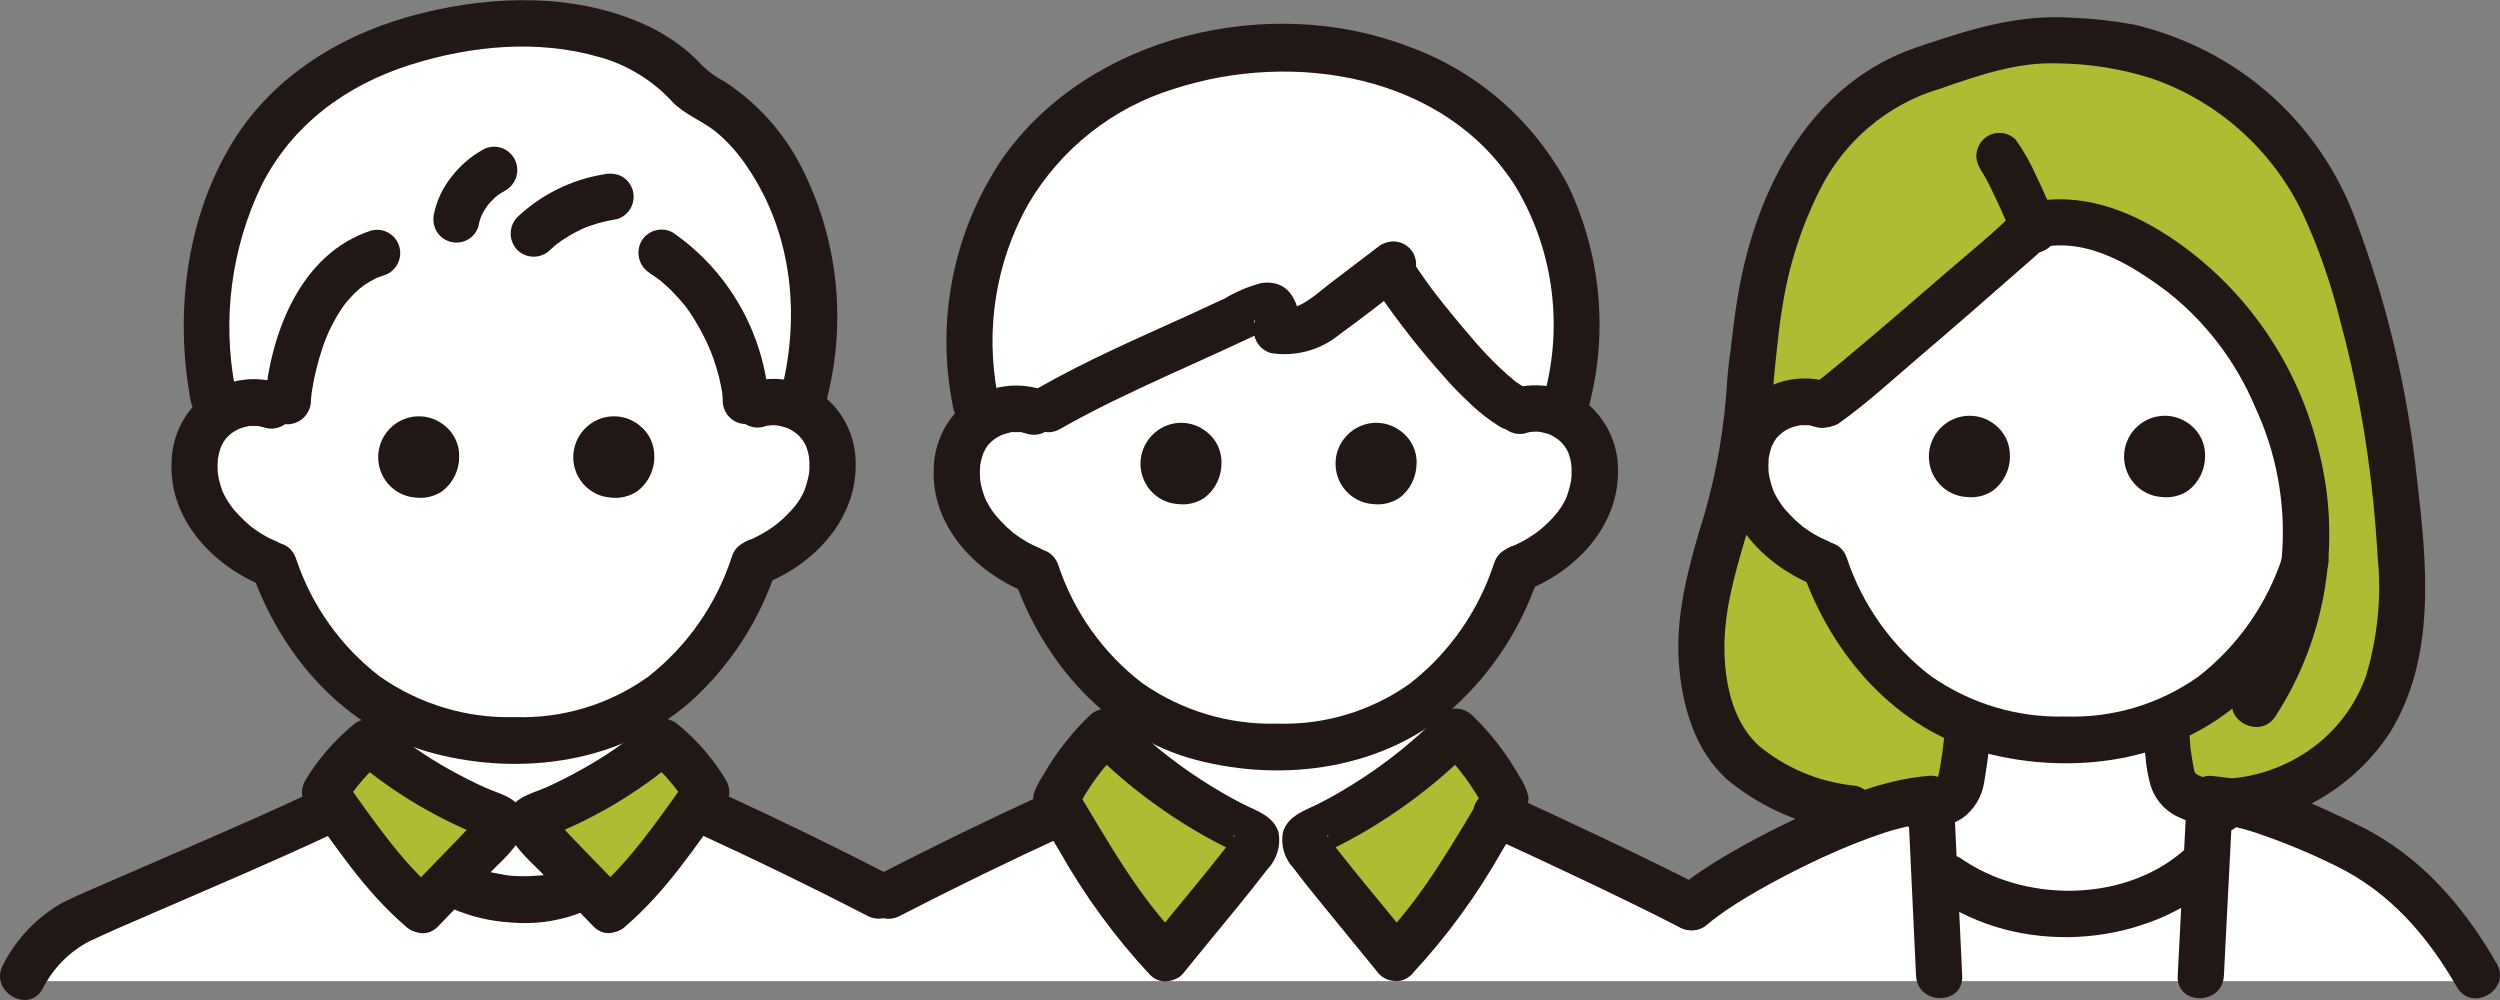 <svg width="125" height="50" viewBox="0 0 125 50" fill="none" xmlns="http://www.w3.org/2000/svg">
<rect x="0" y="0" width="125" height="50" fill="#808080" stroke="none"/>
<g clip-path="url(#clip0_0_440)">
<path d="M1.154 49.056H123.921C123.921 49.056 119.598 40.514 111.039 40.1C102.479 39.687 93.874 39.122 84.49 45.091L74.811 41.032L71.532 35.424H56.174L52.002 40.921L44.054 44.805L35.183 40.252L31.922 35.424H18.913L15.514 40.799L2.782 46.151L1.16 49.051L1.154 49.056Z" fill="white"/>
<path d="M51.65 27.819C53.874 27.819 55.678 25.999 55.678 23.754C55.678 21.509 53.874 19.689 51.65 19.689C49.425 19.689 47.621 21.509 47.621 23.754C47.621 25.999 49.425 27.819 51.65 27.819Z" fill="white"/>
<path d="M76.086 27.819C78.311 27.819 80.115 25.999 80.115 23.754C80.115 21.509 78.311 19.689 76.086 19.689C73.861 19.689 72.058 21.509 72.058 23.754C72.058 25.999 73.861 27.819 76.086 27.819Z" fill="white"/>
<path d="M63.816 36.827C70.593 36.827 76.086 31.284 76.086 24.447C76.086 17.609 70.593 12.066 63.816 12.066C57.039 12.066 51.546 17.609 51.546 24.447C51.546 31.284 57.039 36.827 63.816 36.827Z" fill="white"/>
<path d="M13.644 27.819C15.869 27.819 17.672 25.999 17.672 23.754C17.672 21.509 15.869 19.689 13.644 19.689C11.419 19.689 9.615 21.509 9.615 23.754C9.615 25.999 11.419 27.819 13.644 27.819Z" fill="white"/>
<path d="M38.075 27.819C40.3 27.819 42.103 25.999 42.103 23.754C42.103 21.509 40.3 19.689 38.075 19.689C35.85 19.689 34.046 21.509 34.046 23.754C34.046 25.999 35.85 27.819 38.075 27.819Z" fill="white"/>
<path d="M25.81 37.235C33.036 37.235 38.894 31.079 38.894 23.486C38.894 15.893 33.036 9.737 25.81 9.737C18.584 9.737 12.726 15.893 12.726 23.486C12.726 31.079 18.584 37.235 25.81 37.235Z" fill="white"/>
<path d="M76.502 8.322C76.115 7.757 75.676 7.227 75.197 6.743C71.983 3.482 67.204 2.003 62.667 2.446C58.691 2.83 54.783 4.286 52.105 7.273C48.833 11.041 47.661 16.224 49 21.052C49.86 20.394 51.003 20.26 51.99 20.696C54.945 18.915 59.637 17.01 62.869 15.432C63.037 15.327 63.233 15.281 63.423 15.298C63.897 15.391 63.92 16.055 63.827 16.527C64.849 16.795 65.853 16.119 66.696 15.479L69.478 13.365C70.661 15.205 72.006 16.934 73.489 18.536C74.124 19.217 74.834 19.823 75.607 20.347L75.959 20.539L75.994 20.528C76.71 20.33 77.471 20.405 78.129 20.743C79.509 16.568 78.909 11.99 76.513 8.316L76.502 8.322Z" fill="white"/>
<path d="M69.778 47.886C72.081 45.58 73.587 42.785 75.29 39.989C74.655 38.72 73.812 37.567 72.791 36.583C70.713 38.679 68.289 40.386 65.622 41.626C65.472 41.696 65.311 41.777 65.259 41.934C65.236 42.074 65.265 42.22 65.34 42.342C65.801 43.012 66.298 43.658 66.823 44.276C67.833 45.522 69.097 47.047 69.778 47.892V47.886Z" fill="#AEBC33"/>
<path d="M58.298 47.886C55.995 45.58 54.489 42.785 52.786 39.989C53.421 38.72 54.264 37.567 55.286 36.583C57.363 38.679 59.787 40.386 62.454 41.626C62.604 41.696 62.766 41.777 62.817 41.934C62.84 42.074 62.812 42.22 62.737 42.342C62.275 43.012 61.779 43.658 61.253 44.276C60.243 45.522 58.979 47.047 58.298 47.892V47.886Z" fill="#AEBC33"/>
<path d="M34.958 41.696C37.792 42.995 40.591 44.357 43.362 45.784C43.916 46.093 44.608 45.906 44.943 45.365C45.26 44.806 45.076 44.101 44.527 43.769C41.757 42.342 38.958 40.98 36.124 39.681C35.57 39.378 34.877 39.559 34.543 40.1C34.225 40.654 34.41 41.364 34.958 41.696Z" fill="#211715"/>
<path d="M74.222 41.696C77.056 42.995 81.2 44.928 83.97 46.36C84.524 46.669 85.217 46.483 85.552 45.941C85.869 45.382 85.684 44.678 85.136 44.346C82.366 42.919 78.222 40.98 75.388 39.681C74.834 39.378 74.141 39.559 73.806 40.1C73.489 40.654 73.674 41.364 74.222 41.696Z" fill="#211715"/>
<path d="M53.82 40.106C53.485 39.565 52.792 39.384 52.238 39.687C49.404 40.985 46.605 42.348 43.835 43.775C43.292 44.101 43.108 44.811 43.419 45.37C43.748 45.912 44.447 46.098 45.001 45.79C47.771 44.363 50.57 43 53.404 41.702C53.952 41.376 54.137 40.665 53.82 40.106Z" fill="#211715"/>
<path d="M79.353 20.656C80.432 16.894 80.103 12.858 78.429 9.323C76.715 6.045 73.841 3.541 70.384 2.312C63.504 -0.32 54.518 1.718 50.149 7.885C47.667 11.53 46.767 16.038 47.656 20.37C47.933 21.844 50.16 21.221 49.883 19.753C49.248 16.48 49.791 13.085 51.424 10.185C53.058 7.425 55.649 5.375 58.702 4.443C64.63 2.51 72.248 3.686 75.803 9.364C77.714 12.579 78.193 16.457 77.131 20.044C76.738 21.494 78.96 22.111 79.359 20.661L79.353 20.656Z" fill="#211715"/>
<path d="M76.294 21.652C76.398 21.622 76.496 21.599 76.6 21.582C76.352 21.628 76.675 21.582 76.71 21.582C76.813 21.582 76.917 21.582 77.027 21.593C76.86 21.582 76.987 21.593 77.085 21.611C77.189 21.634 77.292 21.663 77.391 21.692C77.471 21.716 77.61 21.78 77.46 21.71C77.558 21.756 77.65 21.803 77.737 21.861C77.754 21.873 78.025 22.065 77.852 21.925C77.933 21.995 78.014 22.065 78.089 22.141C78.124 22.176 78.308 22.415 78.181 22.234C78.233 22.31 78.279 22.385 78.326 22.461C78.354 22.508 78.383 22.56 78.406 22.613C78.377 22.531 78.377 22.531 78.406 22.613C78.487 22.816 78.539 23.032 78.574 23.247C78.545 23.043 78.579 23.41 78.579 23.416C78.579 23.538 78.579 23.661 78.579 23.783C78.579 23.818 78.539 24.156 78.568 23.963C78.551 24.062 78.528 24.167 78.504 24.266C78.476 24.389 78.441 24.505 78.406 24.622C78.395 24.668 78.314 24.884 78.372 24.75C78.21 25.157 77.974 25.524 77.679 25.845C77.408 26.147 77.108 26.421 76.784 26.66C76.582 26.805 76.369 26.933 76.15 27.056C76.04 27.114 75.93 27.166 75.821 27.219C75.619 27.318 75.873 27.201 75.653 27.289C75.047 27.475 74.695 28.104 74.845 28.721C75.018 29.339 75.653 29.7 76.265 29.537C78.741 28.593 80.928 26.357 80.9 23.538C80.917 22.158 80.276 20.854 79.18 20.033C78.17 19.311 76.888 19.084 75.688 19.41C75.07 19.578 74.713 20.219 74.88 20.842C75.047 21.465 75.682 21.826 76.3 21.657H76.294V21.652Z" fill="#211715"/>
<path d="M51.99 19.45C50.801 19.095 49.514 19.293 48.487 19.992C47.373 20.795 46.703 22.082 46.686 23.457C46.571 26.281 48.729 28.552 51.17 29.571C51.788 29.74 52.417 29.373 52.59 28.756C52.746 28.139 52.388 27.504 51.782 27.323C51.95 27.393 51.615 27.236 51.621 27.242C51.511 27.189 51.401 27.131 51.297 27.067C51.101 26.951 50.911 26.828 50.726 26.689C50.663 26.642 50.657 26.642 50.709 26.677C50.657 26.636 50.611 26.596 50.565 26.555C50.484 26.485 50.409 26.415 50.328 26.345C50.143 26.17 49.976 25.984 49.808 25.798C49.687 25.652 49.578 25.495 49.479 25.332C49.428 25.244 49.376 25.157 49.329 25.064C49.3 25.012 49.272 24.953 49.249 24.901C49.272 24.971 49.277 24.971 49.249 24.901C49.168 24.691 49.104 24.47 49.052 24.249C49.052 24.249 48.995 23.882 49.018 24.068C49.006 23.946 48.995 23.824 48.995 23.701C48.995 23.579 48.995 23.457 49.006 23.334C49.012 23.136 48.995 23.334 49.018 23.224C49.052 23.008 49.116 22.793 49.191 22.589C49.116 22.764 49.26 22.473 49.277 22.438C49.289 22.42 49.479 22.146 49.341 22.321C49.41 22.24 49.479 22.164 49.56 22.088C49.595 22.053 49.831 21.873 49.653 22.001C49.728 21.948 49.797 21.902 49.878 21.855C49.912 21.838 50.178 21.704 50.074 21.75C49.947 21.809 50.207 21.704 50.236 21.698C50.339 21.663 50.438 21.646 50.541 21.616C50.836 21.541 50.351 21.611 50.651 21.605H50.968C51.211 21.605 50.824 21.552 51.078 21.616C51.182 21.64 51.28 21.663 51.384 21.698C52.002 21.867 52.636 21.506 52.804 20.883C52.971 20.26 52.613 19.619 51.996 19.45H51.99Z" fill="#211715"/>
<path d="M74.707 28.151C73.933 30.544 72.462 32.652 70.482 34.189C68.549 35.558 66.223 36.257 63.862 36.181C61.455 36.251 59.083 35.535 57.104 34.149C55.153 32.652 53.693 30.596 52.913 28.25C52.429 26.84 50.195 27.446 50.686 28.867C52.152 33.118 55.401 36.857 59.834 38.004C64.231 39.145 69.195 38.452 72.669 35.383C74.643 33.595 76.115 31.319 76.935 28.774C77.414 27.353 75.18 26.741 74.707 28.156V28.151Z" fill="#211715"/>
<path d="M70.828 23.166C70.828 23.841 70.517 24.476 69.986 24.884C69.593 25.151 69.12 25.262 68.647 25.204C67.538 25.128 66.707 24.161 66.782 23.043C66.817 22.496 67.077 21.989 67.492 21.634C68.243 20.988 69.339 20.976 70.101 21.605C70.574 21.978 70.846 22.554 70.834 23.166H70.828Z" fill="#211715"/>
<path d="M61.074 23.166C61.074 23.841 60.763 24.476 60.232 24.884C59.839 25.151 59.36 25.262 58.893 25.204C57.785 25.128 56.953 24.161 57.029 23.043C57.069 22.496 57.323 21.989 57.739 21.634C58.489 20.988 59.585 20.976 60.347 21.605C60.821 21.978 61.092 22.56 61.074 23.166Z" fill="#211715"/>
<path d="M68.889 14.611C69.893 16.073 70.984 17.47 72.167 18.792C72.543 19.229 72.935 19.642 73.356 20.033C73.858 20.534 74.418 20.976 75.019 21.349C75.567 21.675 76.277 21.494 76.6 20.941C76.923 20.388 76.744 19.672 76.196 19.346C76.196 19.346 76.19 19.346 76.184 19.346C76.075 19.281 75.965 19.212 75.861 19.136C75.798 19.101 75.734 19.054 75.682 19.002C75.855 19.217 75.74 19.043 75.665 18.984C75.411 18.775 75.168 18.559 74.932 18.332C74.534 17.954 74.159 17.558 73.801 17.144C73.252 16.515 72.716 15.875 72.19 15.217C72.058 15.048 71.925 14.885 71.798 14.716C71.896 14.844 71.804 14.727 71.757 14.663C71.694 14.582 71.636 14.5 71.573 14.419C71.336 14.099 71.105 13.773 70.88 13.441C70.557 12.887 69.853 12.695 69.299 13.021C68.751 13.347 68.56 14.058 68.883 14.617L68.889 14.611Z" fill="#211715"/>
<path d="M69.062 12.223L66.454 14.209C65.859 14.663 64.947 15.56 64.133 15.403L64.941 16.835C65.138 15.566 64.693 13.924 63.077 14.151C62.425 14.32 61.802 14.582 61.224 14.931C60.595 15.222 59.972 15.514 59.343 15.799C56.815 16.946 54.252 18.058 51.84 19.439C50.547 20.178 51.707 22.193 53.006 21.448C54.72 20.469 56.509 19.631 58.298 18.81C59.216 18.39 60.128 17.977 61.046 17.563C61.461 17.371 61.877 17.179 62.292 16.987C62.489 16.894 62.691 16.8 62.887 16.707C63.014 16.649 63.141 16.585 63.268 16.527C63.516 16.428 63.516 16.404 63.262 16.469L62.754 16.172C62.621 16.067 62.783 15.845 62.725 16.218C62.569 16.835 62.927 17.47 63.533 17.651C64.768 17.855 66.032 17.505 66.996 16.707C68.098 15.915 69.166 15.065 70.245 14.244C70.782 13.906 70.961 13.207 70.661 12.648C70.338 12.095 69.634 11.909 69.08 12.229L69.062 12.223Z" fill="#211715"/>
<path d="M70.592 48.707C72.335 46.838 73.847 44.765 75.105 42.534C75.428 41.993 75.751 41.451 76.075 40.915C76.317 40.607 76.438 40.222 76.421 39.832C76.334 39.471 76.184 39.128 75.971 38.825C75.336 37.689 74.539 36.658 73.605 35.762C73.148 35.319 72.427 35.319 71.971 35.762C70.805 36.944 69.518 37.998 68.133 38.901C67.458 39.343 66.759 39.757 66.044 40.129C65.34 40.496 64.382 40.752 64.145 41.626C64.029 42.266 64.22 42.919 64.664 43.39C65.132 44.019 65.628 44.631 66.124 45.236C67.065 46.401 68.023 47.548 68.964 48.713C69.414 49.161 70.141 49.161 70.597 48.713C71.036 48.253 71.036 47.525 70.597 47.065C69.813 46.092 69.016 45.132 68.225 44.165C67.781 43.623 67.337 43.076 66.904 42.523C66.782 42.365 66.667 42.226 66.552 42.068C66.505 41.993 66.454 41.917 66.396 41.847C66.286 41.731 66.436 41.69 66.419 41.934L66.263 42.523C66.055 42.697 66.038 42.732 66.211 42.633L66.379 42.558C66.546 42.476 66.713 42.395 66.881 42.313C67.221 42.144 67.556 41.964 67.891 41.777C68.572 41.393 69.241 40.974 69.888 40.525C71.227 39.605 72.473 38.563 73.616 37.41H71.983C72.923 38.33 73.708 39.401 74.303 40.578V39.407C72.681 42.074 71.175 44.834 68.976 47.065C67.919 48.125 69.553 49.779 70.603 48.707H70.592Z" fill="#211715"/>
<path d="M59.112 47.065C56.907 44.829 55.401 42.069 53.785 39.407V40.584C54.374 39.401 55.159 38.33 56.105 37.416H54.472C55.615 38.569 56.867 39.611 58.2 40.531C58.847 40.98 59.51 41.393 60.197 41.783C60.503 41.952 60.809 42.121 61.121 42.278C61.288 42.36 61.455 42.441 61.623 42.523C61.703 42.563 61.79 42.598 61.871 42.639C62.044 42.738 62.027 42.703 61.819 42.529L61.663 41.94C61.646 41.719 61.802 41.725 61.686 41.853C61.64 41.911 61.6 41.969 61.559 42.034C61.432 42.214 61.317 42.36 61.178 42.529C60.745 43.082 60.301 43.623 59.857 44.171C59.066 45.138 58.27 46.098 57.484 47.071C57.052 47.531 57.052 48.253 57.484 48.719C57.935 49.167 58.662 49.167 59.118 48.719C60.036 47.578 60.976 46.454 61.9 45.318C62.402 44.701 62.898 44.083 63.377 43.455C63.839 42.977 64.047 42.296 63.931 41.638C63.7 40.793 62.806 40.537 62.119 40.188C61.403 39.815 60.705 39.413 60.03 38.97C58.61 38.05 57.3 36.979 56.111 35.779C55.655 35.337 54.934 35.337 54.478 35.779C53.566 36.658 52.786 37.66 52.157 38.761C51.961 39.052 51.8 39.366 51.684 39.698C51.609 40.141 51.725 40.595 52.007 40.939C52.331 41.474 52.654 42.016 52.977 42.558C54.235 44.788 55.747 46.861 57.49 48.73C58.541 49.79 60.174 48.142 59.124 47.083L59.112 47.065Z" fill="#211715"/>
<path d="M18.856 12.654C20.616 11.979 22.445 11.518 24.31 11.28C27.744 10.965 30.226 11.158 33.065 12.648C36.136 14.541 37.29 18.588 37.284 20.044L37.879 20.201C38.594 20.003 39.356 20.079 40.014 20.417C41.636 15.071 40.383 9.585 37.088 6.184C36.309 5.485 35.455 4.88 34.537 4.385C32.482 1.689 28.067 0.891 24.575 1.234C20.599 1.625 16.501 3.022 13.823 6.062C10.758 9.539 9.529 15.566 10.879 20.731C11.901 19.928 13.321 19.91 14.36 20.685C14.342 19.112 15.185 13.813 18.85 12.66" fill="white"/>
<path d="M20.835 45.481C18.815 43.763 17.488 41.69 15.993 39.617C16.57 38.65 17.309 37.794 18.186 37.089C20.068 38.679 22.192 39.943 24.483 40.834C24.616 40.886 24.76 40.944 24.8 41.061C24.818 41.166 24.794 41.276 24.725 41.364C24.316 41.865 23.883 42.342 23.421 42.796C22.538 43.722 21.424 44.858 20.829 45.481H20.835Z" fill="#AEBC33"/>
<path d="M30.797 45.481C32.817 43.763 34.144 41.69 35.639 39.617C35.062 38.65 34.323 37.794 33.446 37.089C31.564 38.679 29.441 39.943 27.149 40.834C27.017 40.886 26.872 40.944 26.832 41.061C26.815 41.166 26.838 41.276 26.907 41.364C27.317 41.865 27.75 42.342 28.211 42.796C29.094 43.722 30.208 44.858 30.803 45.481H30.797Z" fill="#AEBC33"/>
<path d="M21.909 44.66C20.033 43.053 18.683 41.02 17.251 39.029V40.205C17.782 39.326 18.463 38.551 19.265 37.91H17.632C18.659 38.796 19.767 39.582 20.933 40.269C21.493 40.595 22.059 40.898 22.642 41.177C22.919 41.306 23.19 41.434 23.473 41.556C23.657 41.632 23.842 41.713 24.027 41.789C24.119 41.83 24.212 41.865 24.304 41.9C24.581 42.028 24.506 41.94 24.067 41.649L23.912 41.061C24.021 40.781 24.05 40.694 23.986 40.793C23.94 40.863 23.975 40.816 24.09 40.659C24.096 40.688 23.981 40.793 23.963 40.81C23.819 40.974 23.675 41.131 23.531 41.288C23.15 41.702 22.757 42.103 22.365 42.505C21.672 43.221 20.974 43.938 20.281 44.66C19.248 45.743 20.881 47.391 21.915 46.308C22.74 45.44 23.582 44.59 24.408 43.728C25.17 42.936 26.78 41.696 26.035 40.438C25.672 39.815 24.904 39.669 24.292 39.395C23.681 39.122 23.086 38.819 22.503 38.493C21.355 37.858 20.27 37.113 19.265 36.268C18.804 35.837 18.094 35.837 17.632 36.268C16.691 37.049 15.883 37.98 15.26 39.034C15.046 39.395 15.046 39.85 15.26 40.211C16.801 42.354 18.261 44.584 20.281 46.314C20.737 46.75 21.459 46.75 21.915 46.314C22.359 45.854 22.359 45.126 21.915 44.666L21.909 44.66Z" fill="#211715"/>
<path d="M31.288 46.302C33.302 44.572 34.768 42.342 36.309 40.199C36.522 39.838 36.522 39.384 36.309 39.023C35.68 37.969 34.877 37.037 33.937 36.257C33.475 35.826 32.765 35.826 32.303 36.257C31.316 37.089 30.254 37.823 29.129 38.446C28.546 38.772 27.951 39.081 27.34 39.355C26.716 39.64 25.897 39.797 25.527 40.426C24.8 41.672 26.353 42.884 27.109 43.67C27.951 44.549 28.811 45.417 29.654 46.302C30.687 47.385 32.315 45.737 31.288 44.654C30.601 43.932 29.897 43.221 29.204 42.499C28.811 42.097 28.425 41.69 28.044 41.282C27.905 41.137 27.773 40.991 27.64 40.84C27.576 40.781 27.524 40.723 27.478 40.653C27.559 40.886 27.692 40.671 27.657 41.055L27.501 41.643C27.069 41.934 26.988 42.022 27.265 41.894C27.334 41.864 27.403 41.841 27.473 41.812C27.634 41.748 27.796 41.678 27.957 41.608C28.28 41.468 28.604 41.323 28.927 41.172C29.51 40.892 30.081 40.589 30.635 40.263C31.801 39.576 32.909 38.79 33.937 37.905H32.303C33.1 38.545 33.781 39.32 34.318 40.199V39.023C32.886 41.014 31.53 43.047 29.66 44.654C29.215 45.108 29.215 45.842 29.66 46.302C30.116 46.745 30.837 46.745 31.293 46.302H31.288Z" fill="#211715"/>
<path d="M15.543 20.05C15.554 19.91 15.572 19.776 15.583 19.637C15.612 19.398 15.537 19.933 15.577 19.689C15.589 19.613 15.601 19.532 15.612 19.456C15.664 19.124 15.733 18.798 15.814 18.472C15.895 18.128 15.993 17.785 16.108 17.447C16.16 17.284 16.218 17.127 16.282 16.964C16.305 16.905 16.46 16.55 16.328 16.841C16.362 16.76 16.397 16.684 16.432 16.602C16.593 16.259 16.772 15.921 16.974 15.601C17.02 15.525 17.072 15.455 17.118 15.38C17.153 15.333 17.384 15.018 17.199 15.263C17.309 15.123 17.419 14.995 17.54 14.861C17.678 14.71 17.823 14.57 17.978 14.436C18.019 14.407 18.25 14.232 18.019 14.395C18.088 14.343 18.157 14.291 18.232 14.244C18.405 14.127 18.579 14.023 18.763 13.93C18.809 13.906 19.081 13.801 18.815 13.9C18.931 13.86 19.046 13.813 19.162 13.778C19.779 13.609 20.137 12.963 19.97 12.346C19.802 11.723 19.162 11.361 18.55 11.53C15.035 12.678 13.534 16.632 13.24 20.05C13.24 20.691 13.759 21.215 14.394 21.215C15.023 21.197 15.531 20.685 15.549 20.05H15.543Z" fill="#211715"/>
<path d="M32.482 13.662C32.673 13.778 32.857 13.906 33.036 14.04L33.002 14.017L33.117 14.116C33.209 14.192 33.296 14.273 33.383 14.349C33.671 14.623 33.948 14.919 34.202 15.228C34.375 15.438 34.121 15.106 34.266 15.304C34.323 15.385 34.381 15.461 34.439 15.543C34.56 15.717 34.67 15.892 34.779 16.073C34.981 16.404 35.166 16.754 35.333 17.103C35.374 17.185 35.408 17.266 35.443 17.348C35.46 17.395 35.57 17.674 35.466 17.395C35.524 17.558 35.593 17.715 35.651 17.872C35.766 18.192 35.864 18.518 35.951 18.85C36.014 19.112 36.061 19.375 36.112 19.637C36.159 19.858 36.084 19.351 36.101 19.555C36.101 19.607 36.112 19.66 36.118 19.712C36.13 19.823 36.136 19.933 36.136 20.038C36.136 20.679 36.655 21.203 37.29 21.203C37.925 21.203 38.444 20.679 38.444 20.038C38.196 16.649 36.43 13.557 33.654 11.635C33.1 11.315 32.401 11.501 32.072 12.054C31.767 12.613 31.945 13.318 32.488 13.65L32.482 13.662Z" fill="#211715"/>
<path d="M23.929 11.28C23.969 11.07 24.033 10.866 24.113 10.668L23.998 10.948C24.119 10.668 24.275 10.4 24.46 10.156L24.281 10.389C24.489 10.121 24.731 9.876 25.002 9.667L24.771 9.847C24.939 9.719 25.112 9.609 25.291 9.51C25.839 9.183 26.03 8.473 25.706 7.914C25.383 7.361 24.679 7.169 24.125 7.495C23.519 7.838 22.988 8.298 22.561 8.857C22.145 9.381 21.851 9.999 21.707 10.657C21.632 10.96 21.672 11.28 21.822 11.554C22.145 12.107 22.849 12.293 23.404 11.973C23.663 11.821 23.854 11.571 23.935 11.28H23.929Z" fill="#211715"/>
<path d="M27.501 12.503C27.576 12.433 27.651 12.363 27.732 12.293L27.83 12.211C27.865 12.182 28.015 12.066 27.859 12.188C27.703 12.31 27.865 12.188 27.894 12.165C27.923 12.142 27.963 12.113 27.998 12.089C28.084 12.031 28.171 11.973 28.258 11.915C28.598 11.699 28.956 11.507 29.325 11.35L29.048 11.466C29.619 11.222 30.22 11.053 30.837 10.96C31.126 10.878 31.374 10.686 31.524 10.424C31.68 10.15 31.72 9.83 31.64 9.527C31.559 9.236 31.368 8.985 31.109 8.828C30.832 8.688 30.52 8.648 30.22 8.712C28.586 8.974 27.074 9.719 25.868 10.855C25.424 11.315 25.424 12.043 25.868 12.503C26.324 12.945 27.045 12.945 27.501 12.503Z" fill="#211715"/>
<path d="M41.238 20.335C42.363 16.364 41.965 12.113 40.112 8.432C39.223 6.662 37.89 5.165 36.239 4.088C35.824 3.872 35.443 3.599 35.108 3.278C34.831 2.976 34.531 2.69 34.214 2.434C33.544 1.904 32.811 1.467 32.026 1.135C28.598 -0.338 24.679 -0.221 21.118 0.652C17.315 1.584 13.759 3.663 11.653 7.07C9.304 10.878 8.721 15.688 9.535 20.044C9.812 21.517 12.034 20.894 11.762 19.427C11.099 15.991 11.56 12.427 13.072 9.277C14.608 6.225 17.32 4.251 20.518 3.238C23.548 2.283 26.901 1.957 29.983 2.859C31.368 3.244 32.621 4.012 33.602 5.072C34.202 5.713 35.085 6.027 35.772 6.569C36.401 7.087 36.944 7.704 37.388 8.386C39.639 11.705 40.037 15.898 39.016 19.724C38.629 21.174 40.857 21.791 41.243 20.341L41.238 20.335Z" fill="#211715"/>
<path d="M38.179 21.331C38.283 21.302 38.381 21.279 38.485 21.261C38.236 21.308 38.56 21.261 38.594 21.261C38.698 21.261 38.802 21.261 38.912 21.273C38.744 21.261 38.871 21.273 38.969 21.29C39.073 21.314 39.177 21.343 39.275 21.372C39.356 21.395 39.495 21.459 39.345 21.389C39.443 21.436 39.535 21.483 39.627 21.541C39.645 21.552 39.916 21.744 39.743 21.605C39.824 21.675 39.904 21.744 39.979 21.82C40.014 21.855 40.199 22.094 40.072 21.913C40.124 21.989 40.17 22.065 40.216 22.14C40.245 22.193 40.274 22.239 40.297 22.292C40.268 22.21 40.268 22.21 40.297 22.292C40.378 22.496 40.43 22.711 40.464 22.927C40.435 22.723 40.47 23.09 40.47 23.096C40.47 23.218 40.47 23.34 40.47 23.462C40.47 23.503 40.43 23.835 40.459 23.643C40.441 23.748 40.418 23.847 40.395 23.946C40.366 24.068 40.331 24.185 40.297 24.301C40.285 24.348 40.205 24.563 40.262 24.423C40.101 24.831 39.864 25.198 39.564 25.518C39.293 25.821 38.992 26.095 38.669 26.333C38.467 26.479 38.254 26.607 38.034 26.729C37.925 26.788 37.815 26.84 37.706 26.898C37.504 26.997 37.757 26.881 37.538 26.968C36.932 27.154 36.58 27.783 36.73 28.401C36.903 29.018 37.538 29.379 38.15 29.216C40.626 28.273 42.813 26.036 42.784 23.218C42.802 21.838 42.161 20.533 41.065 19.712C40.054 18.99 38.773 18.763 37.573 19.089C36.955 19.258 36.597 19.898 36.765 20.522C36.932 21.145 37.567 21.506 38.184 21.337H38.179V21.331Z" fill="#211715"/>
<path d="M13.875 19.13C12.686 18.775 11.399 18.973 10.371 19.672C9.258 20.475 8.594 21.762 8.577 23.142C8.461 25.967 10.62 28.238 13.055 29.257C13.673 29.426 14.302 29.059 14.475 28.442C14.631 27.824 14.273 27.189 13.667 27.009C13.834 27.079 13.5 26.922 13.505 26.927C13.396 26.875 13.286 26.817 13.182 26.753C12.986 26.636 12.796 26.514 12.611 26.374C12.547 26.328 12.542 26.322 12.594 26.363C12.542 26.322 12.495 26.281 12.449 26.24C12.368 26.17 12.288 26.101 12.213 26.031C12.028 25.856 11.861 25.67 11.693 25.483C11.572 25.338 11.462 25.18 11.364 25.017C11.312 24.93 11.26 24.843 11.214 24.75C11.185 24.697 11.156 24.639 11.133 24.586C11.156 24.656 11.162 24.656 11.133 24.586C11.053 24.377 10.989 24.155 10.937 23.934C10.937 23.934 10.879 23.567 10.902 23.754C10.891 23.631 10.879 23.509 10.879 23.387C10.879 23.265 10.879 23.142 10.891 23.02C10.897 22.822 10.879 23.02 10.902 22.909C10.937 22.694 10.995 22.478 11.076 22.274C11.001 22.449 11.145 22.158 11.162 22.123C11.174 22.106 11.364 21.832 11.226 22.007C11.295 21.925 11.364 21.849 11.445 21.774C11.48 21.739 11.716 21.558 11.537 21.686C11.612 21.634 11.682 21.587 11.762 21.541C11.797 21.523 12.062 21.389 11.953 21.436C11.826 21.494 12.086 21.389 12.114 21.384C12.218 21.354 12.316 21.331 12.42 21.308C12.715 21.232 12.23 21.302 12.53 21.296H12.848C13.09 21.296 12.703 21.244 12.957 21.308C13.061 21.331 13.159 21.36 13.263 21.389C13.881 21.558 14.515 21.197 14.683 20.574C14.85 19.951 14.492 19.31 13.875 19.142V19.13Z" fill="#211715"/>
<path d="M36.597 27.824C35.824 30.218 34.352 32.326 32.373 33.863C30.439 35.232 28.113 35.931 25.753 35.855C23.34 35.925 20.974 35.214 18.988 33.822C17.038 32.326 15.577 30.27 14.798 27.923C14.313 26.514 12.08 27.12 12.57 28.541C14.036 32.792 17.286 36.53 21.718 37.678C26.116 38.819 31.08 38.126 34.554 35.057C36.528 33.269 38 30.992 38.819 28.448C39.298 27.026 37.065 26.415 36.592 27.83L36.597 27.824Z" fill="#211715"/>
<path d="M32.719 22.839C32.719 23.515 32.407 24.15 31.87 24.557C31.478 24.825 31.005 24.936 30.532 24.878C29.423 24.802 28.592 23.835 28.667 22.717C28.708 22.17 28.962 21.663 29.377 21.308C30.127 20.662 31.224 20.65 31.986 21.279C32.459 21.651 32.73 22.234 32.713 22.839H32.719Z" fill="#211715"/>
<path d="M22.959 22.839C22.959 23.515 22.648 24.15 22.116 24.557C21.724 24.825 21.245 24.936 20.777 24.878C19.669 24.802 18.838 23.835 18.913 22.717C18.954 22.17 19.208 21.663 19.623 21.308C20.373 20.662 21.47 20.65 22.232 21.279C22.705 21.651 22.977 22.234 22.959 22.839Z" fill="#211715"/>
<path d="M0.15 48.247C-0.56 49.563 1.437 50.739 2.141 49.423C2.655 48.41 3.463 47.589 4.467 47.065C5.5 46.576 6.556 46.127 7.607 45.673C10.562 44.392 13.534 43.134 16.455 41.771C17.003 41.445 17.188 40.735 16.87 40.176C16.535 39.634 15.843 39.454 15.289 39.756C12.264 41.166 9.183 42.464 6.124 43.798C5.114 44.24 4.086 44.66 3.094 45.149C1.835 45.871 0.814 46.943 0.15 48.241V48.247Z" fill="#211715"/>
<path d="M22.584 45.417C23.513 45.825 24.512 46.063 25.522 46.121C26.826 46.244 28.142 46.034 29.348 45.504C29.897 45.178 30.081 44.468 29.764 43.909C29.429 43.367 28.736 43.186 28.182 43.489C28.292 43.443 28.246 43.466 28.159 43.495C28.073 43.524 27.998 43.553 27.917 43.582C27.79 43.623 27.663 43.658 27.53 43.687C27.392 43.728 27.247 43.751 27.097 43.769C27.195 43.769 27.253 43.751 27.12 43.763C27.04 43.769 26.965 43.775 26.884 43.78C26.428 43.821 25.972 43.821 25.522 43.786C25.441 43.78 25.36 43.763 25.279 43.757C25.372 43.757 25.545 43.798 25.349 43.763L25.21 43.74C25.002 43.705 24.794 43.664 24.593 43.623C24.39 43.582 24.183 43.53 23.975 43.466C23.894 43.443 23.819 43.419 23.744 43.39C23.473 43.303 23.969 43.507 23.744 43.39C23.19 43.07 22.486 43.256 22.169 43.815C21.851 44.369 22.036 45.073 22.578 45.399L22.584 45.417Z" fill="#211715"/>
<path d="M113.168 18.577C112.124 16.55 110.629 14.803 108.794 13.464C106.889 12.113 104.517 10.593 101.706 11.251C100.967 12.037 93.534 18.454 91.652 19.928C91.513 20.033 91.41 20.114 91.335 20.167L91.208 20.254L91.109 20.219C89.817 19.817 88.42 20.341 87.71 21.506C87.075 22.764 87.127 24.261 87.849 25.466C88.622 26.759 89.823 27.731 91.237 28.22C91.837 29.991 92.778 31.627 94.007 33.025C95.207 34.399 96.714 35.471 98.405 36.14C98.41 36.21 98.416 36.263 98.416 36.263C98.416 36.542 98.249 37.951 98.185 38.283C98.041 39.081 98.093 39.797 96.991 40.199C96.956 40.211 96.806 40.263 96.639 40.322C96.812 40.985 97.204 42.482 97.614 44.037C101.002 46.349 106.202 46.209 109.503 43.757C109.907 42.214 110.283 40.782 110.433 40.217C110.075 40.077 109.7 39.925 109.659 39.914C108.557 39.512 108.603 38.802 108.465 37.998C108.32 37.177 108.424 37.031 108.257 36.193V36.105C109.919 35.412 111.391 34.323 112.551 32.932C113.78 31.499 114.715 29.834 115.292 28.028C115.5 24.738 114.761 21.459 113.174 18.583L113.168 18.577Z" fill="white"/>
<path d="M120.025 27.574C119.736 21.972 118.594 16.445 116.625 11.193C115.921 9.451 114.917 7.856 113.659 6.47C111.777 4.403 109.625 3.29 106.883 2.475C105.642 2.207 104.384 2.056 103.114 2.021C100.869 1.869 98.78 2.603 96.662 3.325C88.299 5.655 87.872 16.451 87.664 17.744C87.45 19.049 87.479 20.382 87.323 21.692C87.017 24.278 86.019 26.741 85.436 29.28C84.853 31.819 84.905 34.708 86.215 36.996C87.208 38.737 89.99 40.112 92.599 40.432L96.656 40.362L96.644 40.316C96.812 40.257 96.962 40.211 96.996 40.193C98.099 39.791 98.047 39.075 98.191 38.278C98.249 37.946 98.422 36.536 98.422 36.257C98.422 36.257 98.416 36.204 98.41 36.134C96.719 35.465 95.213 34.393 94.013 33.019C92.783 31.621 91.843 29.985 91.242 28.215C89.828 27.725 88.628 26.747 87.854 25.46C87.133 24.255 87.081 22.758 87.716 21.5C88.426 20.341 89.828 19.811 91.115 20.213L91.213 20.248L91.34 20.161C91.415 20.108 91.519 20.027 91.658 19.922C93.539 18.449 100.979 12.031 101.712 11.245C104.523 10.593 106.895 12.113 108.799 13.458C110.635 14.791 112.135 16.544 113.174 18.571C114.761 21.454 115.494 24.732 115.286 28.017C114.709 29.822 113.78 31.487 112.545 32.92C111.385 34.306 109.913 35.395 108.251 36.094V36.181C108.418 37.014 108.314 37.159 108.459 37.986C108.597 38.784 108.551 39.5 109.653 39.902C109.682 39.914 109.931 40.013 110.213 40.123H110.692C113.572 40.019 114.605 39.623 116.856 37.916C118.363 36.769 119.298 34.847 119.731 33.054C120.106 31.254 120.21 29.408 120.031 27.574H120.025Z" fill="#AEBC33"/>
<path d="M91.415 19.095C90.227 18.74 88.939 18.938 87.912 19.637C86.798 20.44 86.129 21.727 86.111 23.107C85.996 25.932 88.154 28.203 90.596 29.222C91.213 29.391 91.843 29.024 92.016 28.407C92.166 27.789 91.814 27.155 91.208 26.974C91.375 27.044 91.04 26.887 91.046 26.892C90.936 26.834 90.827 26.776 90.723 26.718C90.527 26.601 90.336 26.479 90.151 26.339C90.088 26.293 90.082 26.287 90.134 26.328C90.082 26.287 90.036 26.246 89.99 26.205C89.909 26.136 89.834 26.066 89.753 25.996C89.569 25.821 89.401 25.635 89.234 25.448C89.113 25.303 89.003 25.145 88.905 24.983C88.853 24.895 88.801 24.808 88.755 24.715C88.726 24.662 88.697 24.604 88.674 24.552C88.697 24.621 88.703 24.621 88.674 24.552C88.593 24.342 88.53 24.121 88.478 23.899C88.478 23.899 88.42 23.532 88.443 23.719C88.431 23.596 88.42 23.474 88.42 23.352C88.42 23.23 88.42 23.107 88.431 22.985C88.437 22.787 88.42 22.985 88.443 22.874C88.478 22.659 88.535 22.443 88.616 22.24C88.541 22.414 88.686 22.123 88.703 22.088C88.714 22.071 88.905 21.797 88.766 21.972C88.835 21.89 88.905 21.814 88.986 21.739C89.02 21.704 89.257 21.523 89.078 21.651C89.153 21.599 89.222 21.552 89.303 21.506C89.338 21.488 89.603 21.355 89.499 21.401C89.372 21.459 89.632 21.355 89.655 21.349C89.759 21.32 89.857 21.296 89.961 21.273C90.255 21.197 89.77 21.267 90.071 21.261H90.388C90.63 21.261 90.244 21.209 90.498 21.273C90.602 21.296 90.7 21.325 90.804 21.355C91.421 21.523 92.056 21.162 92.223 20.539C92.391 19.916 92.033 19.276 91.415 19.107V19.095Z" fill="#211715"/>
<path d="M114.138 27.795C113.365 30.189 111.893 32.297 109.913 33.834C107.98 35.203 105.654 35.901 103.293 35.826C100.881 35.896 98.514 35.185 96.529 33.793C94.578 32.297 93.118 30.241 92.339 27.894C91.854 26.485 89.62 27.091 90.111 28.512C91.577 32.763 94.826 36.501 99.259 37.648C103.657 38.79 108.62 38.097 112.095 35.028C114.069 33.24 115.54 30.963 116.36 28.418C116.839 26.992 114.605 26.386 114.132 27.801L114.138 27.795Z" fill="#211715"/>
<path d="M110.254 22.81C110.254 23.486 109.942 24.121 109.411 24.528C109.019 24.796 108.545 24.907 108.072 24.849C106.964 24.773 106.133 23.8 106.208 22.688C106.248 22.141 106.502 21.634 106.918 21.279C107.668 20.638 108.765 20.621 109.526 21.25C110 21.622 110.271 22.205 110.254 22.81Z" fill="#211715"/>
<path d="M100.5 22.81C100.5 23.486 100.188 24.121 99.651 24.528C99.259 24.796 98.786 24.907 98.312 24.849C97.204 24.773 96.373 23.806 96.448 22.688C96.489 22.141 96.743 21.634 97.158 21.279C97.908 20.638 99.005 20.621 99.767 21.25C100.24 21.622 100.511 22.205 100.494 22.81H100.5Z" fill="#211715"/>
<path d="M96.852 44.916C100.898 47.758 106.929 47.426 110.704 44.27C111.148 43.816 111.148 43.082 110.704 42.622C110.248 42.179 109.526 42.179 109.071 42.622C106.064 45.143 101.164 45.114 98.018 42.901C97.47 42.581 96.766 42.767 96.437 43.321C96.131 43.88 96.31 44.584 96.852 44.916Z" fill="#211715"/>
<path d="M124.833 48.177C123.193 45.306 120.995 42.773 118.005 41.306C115.696 40.17 113.093 38.97 110.49 38.79C109.855 38.801 109.348 39.314 109.336 39.955L108.886 48.789C108.811 50.285 111.119 50.285 111.194 48.789L111.645 39.955L110.49 41.119C111.396 41.23 112.285 41.445 113.145 41.76C114.409 42.202 115.644 42.721 116.845 43.32C119.5 44.625 121.381 46.797 122.847 49.353C123.592 50.652 125.583 49.482 124.838 48.177H124.833Z" fill="#211715"/>
<path d="M97.256 36.263C97.239 36.653 97.198 37.043 97.141 37.427C97.129 37.538 97.112 37.654 97.1 37.765C97.077 37.963 97.152 37.41 97.112 37.672C97.112 37.707 97.1 37.748 97.095 37.782C97.066 37.969 97.037 38.149 97.008 38.336C96.973 38.551 96.927 38.767 96.87 38.976C96.818 39.151 97.008 38.703 96.916 38.86C96.887 38.912 96.858 38.965 96.829 39.011C96.731 39.168 97.025 38.796 96.898 38.918C96.852 38.965 96.8 39.005 96.754 39.052C96.991 38.813 96.887 38.947 96.783 39.011C96.719 39.04 96.656 39.075 96.593 39.11C96.766 39.04 96.794 39.023 96.679 39.069L96.644 39.081L96.552 39.11C96.327 39.186 96.102 39.262 95.883 39.337C95.265 39.506 94.907 40.153 95.075 40.77C95.242 41.387 95.883 41.754 96.494 41.585C97.06 41.44 97.608 41.218 98.11 40.916C98.711 40.484 99.109 39.827 99.213 39.087C99.299 38.575 99.374 38.062 99.438 37.55C99.507 37.124 99.547 36.694 99.565 36.257C99.565 35.616 99.045 35.092 98.41 35.092C97.776 35.092 97.256 35.616 97.256 36.257V36.263Z" fill="#211715"/>
<path d="M107.137 36.495C107.154 36.571 107.166 36.647 107.177 36.728C107.177 36.763 107.189 36.798 107.195 36.833C107.218 36.961 107.177 36.67 107.172 36.682C107.172 36.798 107.172 36.915 107.201 37.025C107.218 37.305 107.235 37.579 107.276 37.852C107.316 38.33 107.397 38.801 107.524 39.262C107.726 39.908 108.17 40.455 108.759 40.776C109.111 40.944 109.469 41.09 109.832 41.218C110.144 41.34 110.456 41.457 110.762 41.585C111.062 41.667 111.385 41.626 111.65 41.469C112.199 41.142 112.389 40.432 112.066 39.873C111.899 39.623 111.656 39.436 111.373 39.337C111.039 39.197 110.704 39.069 110.363 38.941C110.231 38.889 110.098 38.837 109.965 38.784C109.867 38.749 109.809 38.685 110.034 38.819C109.982 38.79 109.919 38.767 109.867 38.732C109.832 38.714 109.798 38.691 109.769 38.673C109.671 38.603 109.705 38.633 109.873 38.761C109.827 38.714 109.775 38.668 109.728 38.621C109.596 38.493 109.907 38.895 109.769 38.668C109.746 38.609 109.717 38.557 109.688 38.51C109.728 38.551 109.804 38.819 109.74 38.621C109.723 38.563 109.705 38.505 109.694 38.446C109.642 38.213 109.613 37.969 109.573 37.736C109.555 37.648 109.55 37.55 109.526 37.456C109.544 37.561 109.619 37.8 109.526 37.456C109.515 37.34 109.509 37.218 109.503 37.101C109.48 36.693 109.428 36.286 109.348 35.884C109.174 35.267 108.545 34.9 107.928 35.069C107.322 35.249 106.964 35.884 107.12 36.501L107.137 36.495Z" fill="#211715"/>
<path d="M99.144 8.624L99.155 8.636L98.976 8.403C99.224 8.77 99.438 9.16 99.617 9.562C99.894 10.127 100.154 10.698 100.402 11.274L100.286 10.995C100.396 11.257 100.5 11.519 100.592 11.787C100.679 12.078 100.869 12.322 101.123 12.485C101.671 12.812 102.381 12.625 102.705 12.066C102.86 11.792 102.907 11.472 102.82 11.169C102.531 10.366 102.197 9.579 101.821 8.817C101.539 8.17 101.192 7.553 100.783 6.982C100.563 6.767 100.275 6.639 99.969 6.644C99.663 6.644 99.369 6.767 99.155 6.982C98.942 7.204 98.82 7.495 98.814 7.809C98.832 8.112 98.953 8.403 99.155 8.63L99.144 8.624Z" fill="#211715"/>
<path d="M100.887 10.43C99.807 11.571 98.537 12.561 97.36 13.586C95.657 15.065 93.943 16.538 92.206 17.989C91.866 18.274 91.525 18.553 91.179 18.833C91.081 18.909 90.619 19.246 90.994 18.984C90.907 19.043 90.832 19.113 90.746 19.171C90.209 19.509 90.025 20.207 90.33 20.766C90.654 21.32 91.358 21.506 91.912 21.186C93.291 20.213 94.561 19.043 95.842 17.948C97.579 16.469 99.299 14.972 101.013 13.464C101.521 13.015 102.052 12.579 102.514 12.084C103.541 11.001 101.914 9.352 100.881 10.436L100.887 10.43Z" fill="#211715"/>
<path d="M102.012 12.375C104.378 11.874 106.577 13.242 108.407 14.617C110.317 16.131 111.812 18.105 112.759 20.359C114.906 24.965 114.536 30.369 111.783 34.638C110.969 35.896 112.966 37.066 113.774 35.814C116.302 31.912 117.093 27.12 115.956 22.607C114.917 18.198 112.256 14.355 108.511 11.862C106.358 10.441 103.986 9.585 101.406 10.127C99.951 10.436 100.569 12.678 102.018 12.375H102.012Z" fill="#211715"/>
<path d="M96.356 2.201C90.919 3.768 88.045 8.852 87.012 14.145C86.839 15.024 86.717 15.91 86.614 16.795C86.585 17.045 86.55 17.302 86.527 17.552C86.515 17.75 86.562 17.331 86.55 17.389C86.521 17.546 86.504 17.709 86.481 17.866C86.394 18.524 86.342 19.188 86.302 19.852C86.106 22.152 85.655 24.424 84.945 26.619C84.328 28.733 83.791 30.887 83.941 33.112C84.086 35.249 84.738 37.561 86.4 39.011C88.166 40.461 90.319 41.358 92.581 41.597C93.216 41.597 93.73 41.073 93.736 40.432C93.718 39.797 93.21 39.285 92.581 39.267C90.884 39.069 89.28 38.388 87.953 37.299C86.712 36.175 86.284 34.376 86.227 32.751C86.152 30.754 86.689 28.878 87.243 26.986C87.918 24.901 88.362 22.752 88.564 20.568C88.639 19.427 88.749 18.303 88.876 17.168C88.905 16.9 88.934 16.632 88.968 16.364C88.974 16.306 89.014 16.015 88.968 16.323C88.98 16.23 88.991 16.137 89.009 16.038C89.043 15.799 89.084 15.56 89.124 15.322C89.436 13.301 90.059 11.344 90.977 9.521C92.189 7.07 94.353 5.235 96.95 4.449C98.376 4.042 97.77 1.788 96.338 2.201H96.356Z" fill="#211715"/>
<path d="M96.968 4.443C98.872 3.797 100.811 3.098 102.843 3.168C104.448 3.18 106.046 3.43 107.576 3.919C110.877 5.055 113.595 7.471 115.119 10.634C115.927 12.375 116.556 14.186 117.012 16.049C117.549 18.029 117.97 20.038 118.282 22.071C118.576 23.987 118.772 25.914 118.882 27.848C119.084 29.845 118.882 31.86 118.305 33.782C117.711 35.459 116.556 36.874 115.038 37.782C113.722 38.58 112.216 38.982 110.687 38.947C109.203 39.005 109.198 41.335 110.687 41.276C112.32 41.3 113.942 40.95 115.425 40.252C117.087 39.425 118.501 38.161 119.517 36.6C121.814 32.85 121.347 28.185 120.856 24.01C120.389 19.514 119.344 15.1 117.739 10.884C116.314 7.093 113.468 4.018 109.821 2.318C108.828 1.852 107.789 1.491 106.722 1.235C105.688 1.042 104.638 0.926 103.588 0.885C101.048 0.716 98.734 1.386 96.35 2.195C94.948 2.673 95.554 4.927 96.962 4.443H96.968Z" fill="#211715"/>
<path d="M97.695 39.949C97.689 39.308 97.175 38.79 96.54 38.784C93.938 38.965 91.329 40.17 89.026 41.306C87.86 41.876 85.309 43.204 83.849 44.462C83.341 44.899 83.301 45.679 83.762 46.163C84.184 46.605 84.882 46.64 85.344 46.244C86.712 45.074 89.141 43.833 90.192 43.315C91.375 42.727 92.587 42.208 93.828 41.772C94.359 41.579 94.901 41.422 95.45 41.306L95.802 48.783C95.871 50.274 98.18 50.285 98.11 48.783L97.695 39.949Z" fill="#211715"/>
</g>
<defs>
<clipPath id="clip0_0_440">
<rect width="125" height="50" fill="white"/>
</clipPath>
</defs>
</svg>
